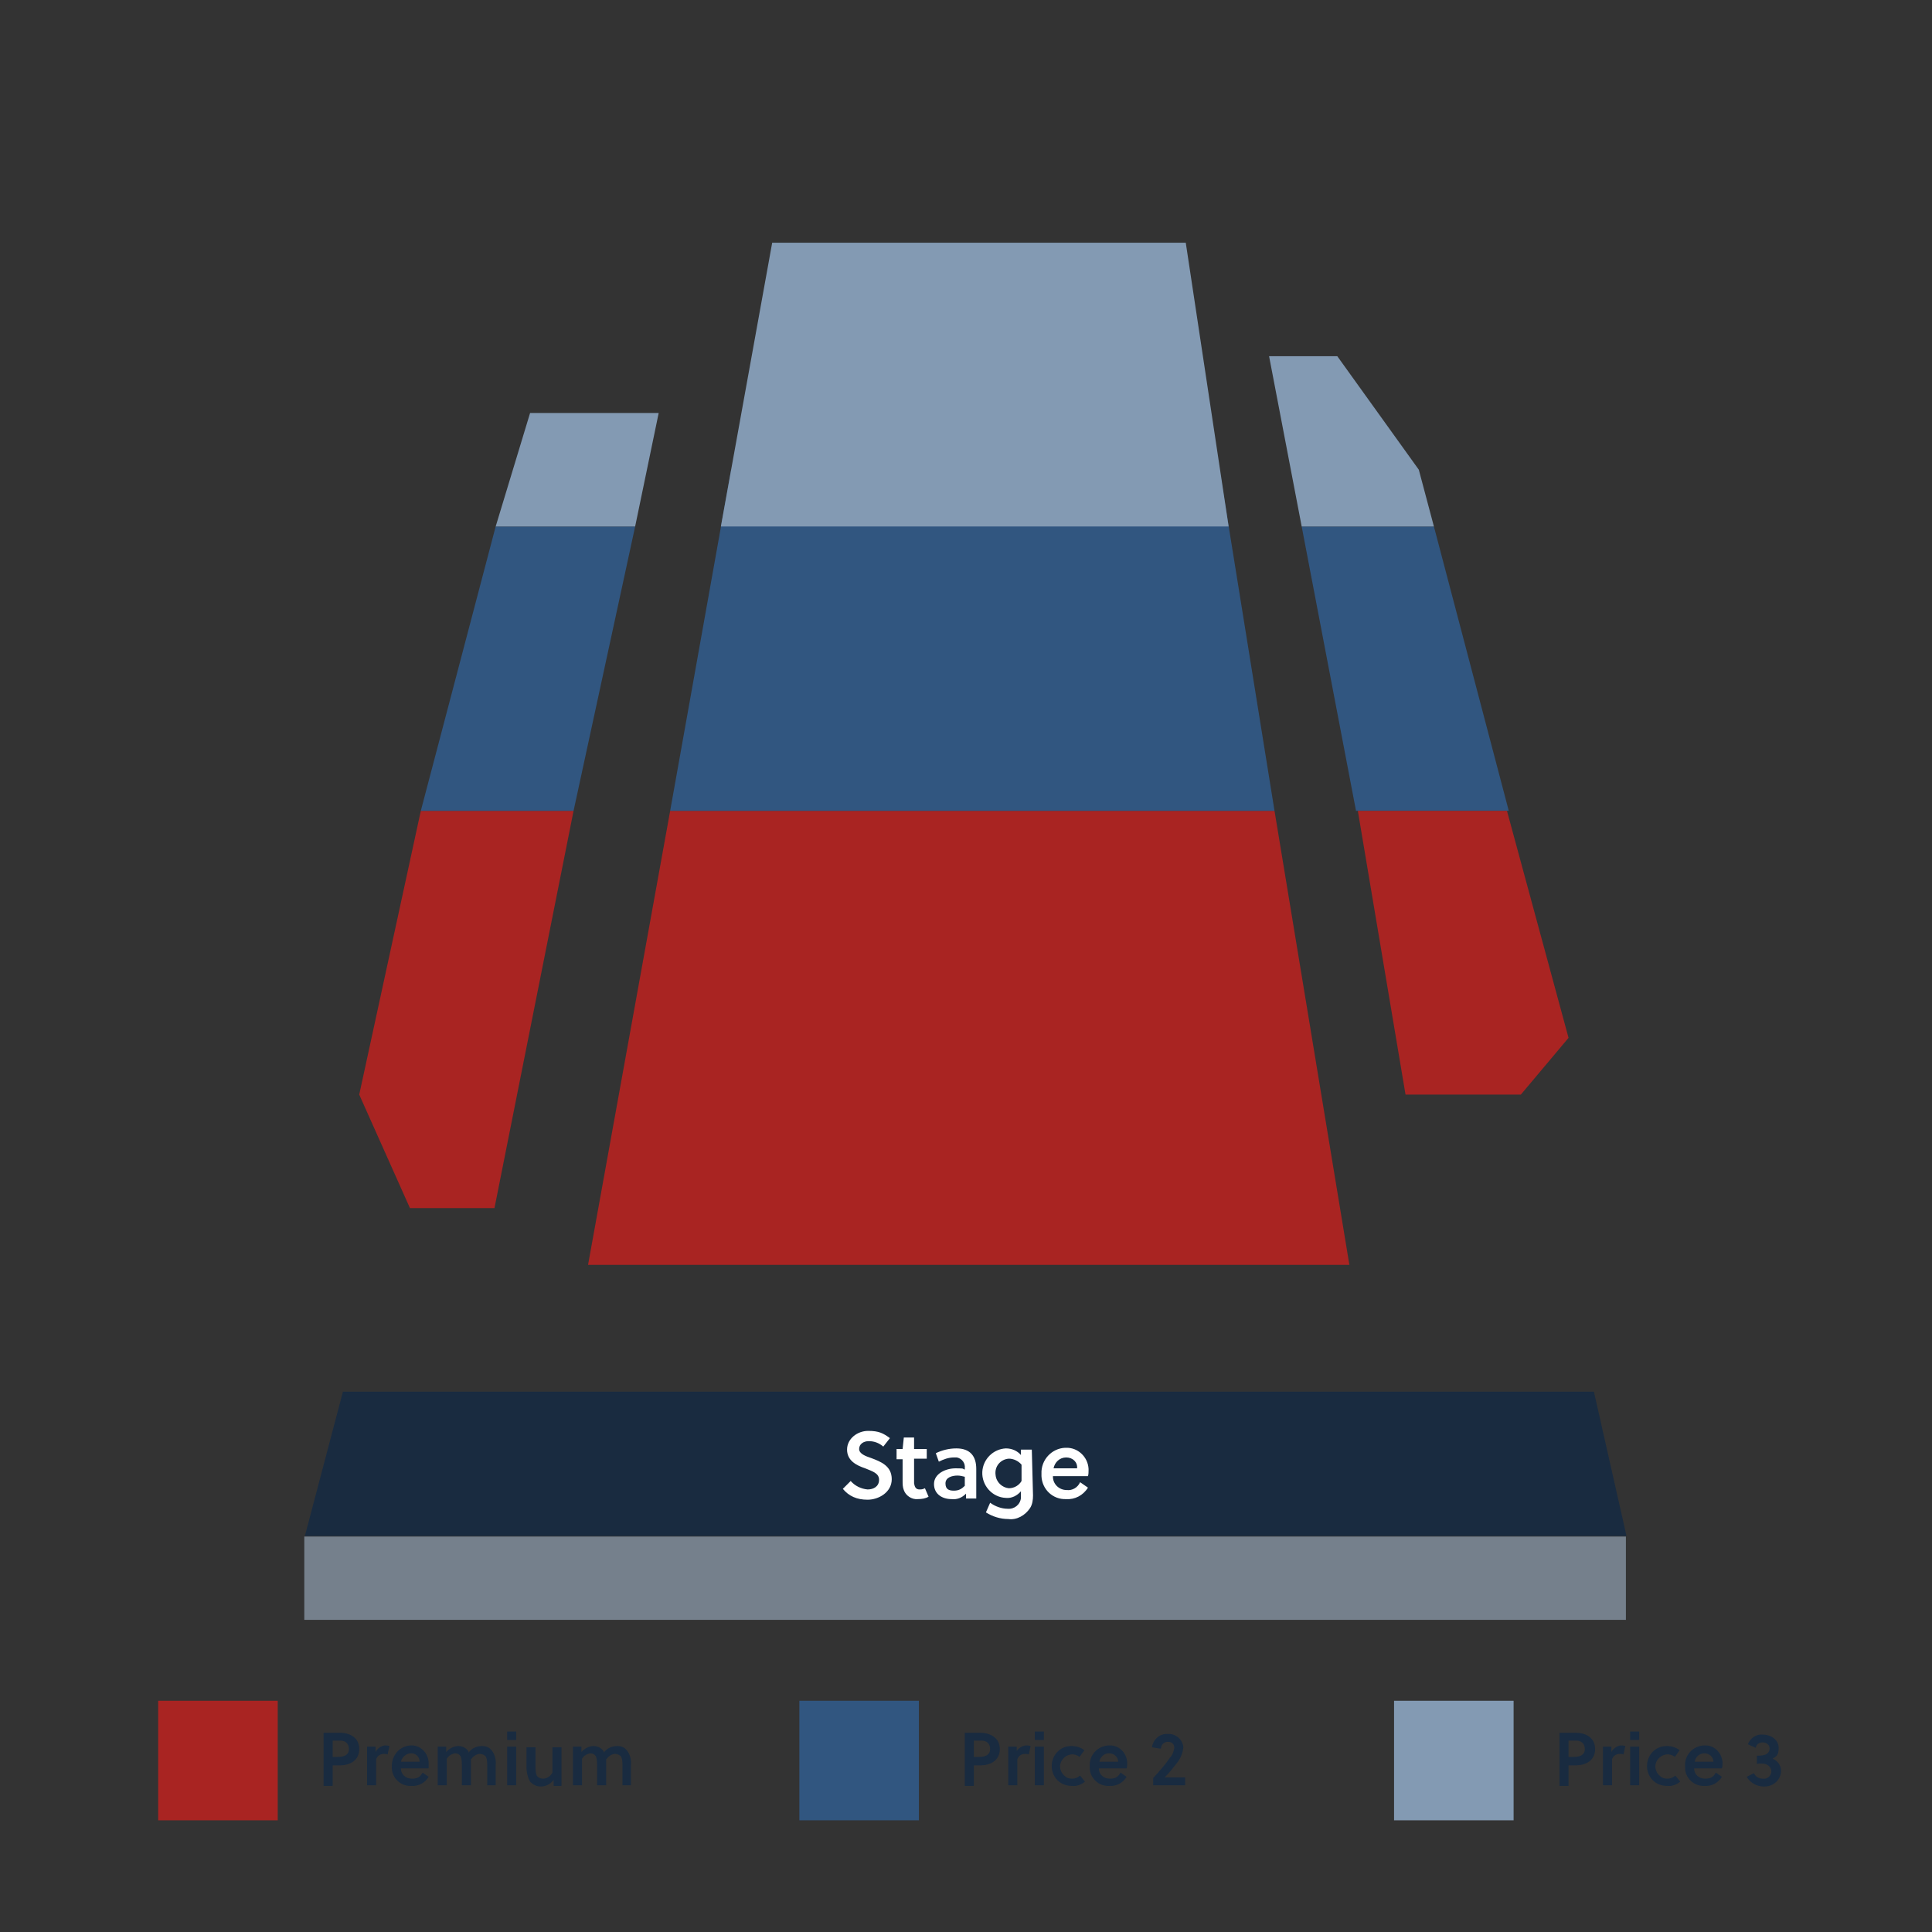 <svg xmlns="http://www.w3.org/2000/svg" viewBox="0 0 320 320"><rect x="0" y="0" width="320" height="320" fill="#333333" stroke="none"/><defs><style>.cls-1{fill:#192b40}.cls-1,.cls-3,.cls-4,.cls-5{stroke-width:0}.cls-3{fill:#a92422}.cls-4{fill:#315680}.cls-5{fill:#839ab3}</style></defs><g id="Layer_1" data-name="Layer 1"><path d="M50.4 254.5h218.9v13.8H50.4v-13.8z" fill="#75808c" stroke-width="0"/><path class="cls-1" d="M160.4 230.5H56.8l-6.3 23.9h218.9l-5.4-23.9H160.4z"/><path d="M143.9 238.7c-.9 0-1.6.5-1.6 1.3s1.1 1.2 2 1.5c1.6.6 3.4 1.3 3.4 3.5s-2.2 3.4-4 3.4-3.1-.6-4.1-1.8l1.3-1.3c.7.8 1.7 1.3 2.8 1.4 1 0 1.9-.5 1.9-1.6s-1.1-1.4-2.3-1.9c-1.5-.5-3-1.3-3-3.1s1.7-3.1 3.5-3.1 2.5.4 3.6 1.2l-1.1 1.4c-.7-.6-1.5-.9-2.4-.9zm7.5 3v4c.1.6.3 1 .9 1s.6-.1.9-.2l.6 1.4c-.5.3-1.1.4-1.8.4-1 .1-2-.6-2.3-1.5-.2-.5-.2-1-.2-1.5v-3.6h-1V240h1l.2-1.9h1.7v1.9h2.1v1.6h-2.1zm8.6 6.5v-.8c-.7.7-1.5 1-2.4.9-1.5 0-2.9-.8-2.9-2.5s1.9-2.6 3.6-2.6 1 .1 1.5.2v-.2c.1-.8-.4-1.6-1.3-1.8h-.5c-.9 0-1.7.3-2.5.7l-.5-1.4c1-.5 2.2-.8 3.4-.8 2.3 0 3.3 1.3 3.3 3.4v4.9H160zm-.2-3.6c-.4-.1-.8-.2-1.2-.2-.9 0-2 .3-2 1.3s.6 1.2 1.4 1.2 1.3-.3 1.8-.8v-1.5zm11.3 3.1c0 .7-.1 1.5-.5 2.1-.8 1.2-2.2 2-3.6 1.8-1.3 0-2.6-.4-3.7-1.1l.7-1.6c.8.6 1.9 1 2.9 1 1.1.1 2.1-.7 2.2-1.8V247c-.6.7-1.5 1.2-2.5 1.1-2.3-.1-4-2.1-3.9-4.3.1-2.1 1.8-3.8 3.9-3.9 1 0 1.9.4 2.5 1.1v-.9h1.8l.2 7.6zm-1.9-5.1c-.5-.6-1.3-1-2.1-1-1.4.1-2.4 1.3-2.2 2.7.1 1.2 1.1 2.1 2.2 2.2.9 0 1.7-.5 2.1-1.2v-2.7zm5.2 2c0 1.2 1 2.2 2.3 2.2.9.1 1.8-.4 2.2-1.3l1.3.9c-.8 1.3-2.2 2-3.6 1.9-2.2.1-4-1.6-4.1-3.8v-.4c-.1-2.3 1.7-4.2 3.9-4.3h.1c2-.1 3.7 1.5 3.8 3.5v.2c0 .3 0 .7-.1 1h-5.8zm2.2-3.2c-1.1 0-1.9.8-2.1 1.8h3.9c.1-1-.7-1.8-1.8-1.8z" fill="#fff" stroke-width="0"/><path class="cls-4" d="M132.4 281.7h19.8v19.8h-19.8v-19.8z"/><path class="cls-1" d="M162.4 287c1.4 0 3.2.7 3.2 2.7s-1.7 2.7-3.2 2.7h-1.1v3.4h-1.5V287h2.6zm-1.1 4h.9c1.1 0 1.8-.4 1.8-1.3s-.6-1.4-1.4-1.4h-1.3v2.7zm7-.8c.3-.6.9-1 1.6-1.1.3 0 .5 0 .8.1l-.3 1.4c-.2-.1-.4-.1-.6-.1-.6 0-1.1.3-1.3.9v4.3H167v-6.4h1.4v.9zm3.1-2v-1.4h1.5v1.4h-1.5zm0 7.5v-6.4h1.5v6.4h-1.5zm8.3-.6c-.6.5-1.4.8-2.2.7-1.8 0-3.2-1.3-3.3-3.1v-.2c0-1.8 1.4-3.3 3.2-3.3h.1c.7 0 1.5.2 2.1.7l-.8 1.1c-.9-.7-2.1-.5-2.8.4s-.5 2.1.4 2.8c.3.3.7.4 1.2.4s.9-.2 1.3-.5l.8 1zm2.3-2.2c0 1 .8 1.7 1.8 1.7s1.4-.3 1.8-1l1 .7c-.6 1-1.7 1.6-2.9 1.5-1.7.1-3.2-1.3-3.2-3v-.3c-.1-1.8 1.3-3.3 3.1-3.4h.1c1.6-.1 2.9 1.2 3 2.8v.2c0 .3 0 .5-.1.8H182zm1.7-2.5c-.8 0-1.5.6-1.6 1.4h3.1c0-.8-.7-1.4-1.5-1.4zm12.7 5.3H191v-1.2c1-1.1 2-2.2 2.8-3.4.4-.4.6-1 .7-1.6 0-.6-.4-1-1-1h-.1c-.6 0-1.1.5-1.1 1.1 0 .1-1.5-.2-1.5-.2.2-1.3 1.3-2.3 2.6-2.2 1.3-.1 2.5.9 2.6 2.2-.1.9-.4 1.7-.9 2.4-.7.9-1.4 1.8-2.2 2.6h3.4v1.3z"/><path class="cls-5" d="M230.9 281.7h19.8v19.8h-19.8v-19.8z"/><path class="cls-1" d="M261 287c1.5 0 3.2.7 3.2 2.7s-1.7 2.7-3.2 2.7h-1.2v3.4h-1.5V287h2.7zm-1.2 4h.9c1.1 0 1.8-.4 1.8-1.3s-.6-1.4-1.4-1.4h-1.3v2.7zm7.1-.8c.3-.6.9-1 1.5-1.1.3 0 .5 0 .8.1l-.3 1.4c-.2-.1-.4-.1-.6-.1-.6 0-1.1.3-1.3.9v4.3h-1.5v-6.4h1.4v.9zm3.1-2v-1.4h1.5v1.4H270zm0 7.5v-6.4h1.5v6.4H270zm8.3-.6c-.6.5-1.4.8-2.2.7-1.8 0-3.2-1.3-3.3-3.1v-.2c0-1.8 1.4-3.3 3.2-3.3h.1c.7 0 1.5.2 2.1.7l-.8 1.1c-.9-.7-2.1-.5-2.8.4s-.5 2.1.4 2.8c.3.3.7.4 1.2.4s.9-.2 1.3-.5l.8 1zm2.3-2.2c0 1 .8 1.7 1.8 1.7s1.4-.3 1.8-1l1 .7c-.6 1-1.7 1.6-2.9 1.5-1.7.1-3.2-1.3-3.2-3v-.3c-.1-1.8 1.3-3.3 3.1-3.4h.1c1.6-.1 2.9 1.2 3 2.8v.2c0 .3 0 .5-.1.8h-4.6zm1.7-2.5c-.8 0-1.5.6-1.6 1.4h3.1c0-.8-.7-1.4-1.5-1.4zm8.7.4c.4 0 .7 0 1.1-.1.6-.1 1-.5 1-1.1s-.5-1-1.1-1h-.1c-.5 0-1 .3-1.1.9l-1.3-.6c.4-1 1.4-1.7 2.4-1.6 1.5 0 2.7.9 2.7 2.2s-.4 1.4-1 1.8c.8.3 1.4 1.1 1.4 2 0 1.4-1.2 2.6-2.7 2.6h-.2c-1.1 0-2.2-.6-2.8-1.6l1.2-.6c.3.6.8.9 1.5.9.7.1 1.3-.4 1.4-1.1 0-.9-.7-1.4-1.6-1.4s-.5 0-.8.1v-1.4z"/><path class="cls-3" d="M26.2 281.7H46v19.8H26.2v-19.8z"/><path class="cls-1" d="M56.3 287c1.5 0 3.2.7 3.2 2.7s-1.7 2.7-3.2 2.7h-1.2v3.4h-1.5V287h2.7zm-1.1 4h.8c1.1 0 1.8-.4 1.8-1.3s-.6-1.4-1.4-1.4h-1.3v2.7h.1zm7-.8c.3-.6.9-1 1.5-1.1.3 0 .5 0 .8.1l-.3 1.4c-.2-.1-.4-.1-.6-.1-.6 0-1.1.3-1.3.9v4.3h-1.5v-6.4h1.4v.9zm4.2 2.7c0 1 .8 1.7 1.8 1.7s1.4-.3 1.8-1l1 .7c-.6 1-1.7 1.6-2.9 1.5-1.7.1-3.2-1.3-3.2-3v-.3c0-1.8 1.3-3.3 3.1-3.4 1.6-.1 2.9 1.2 3 2.8v1h-4.6zm1.7-2.5c-.8 0-1.5.6-1.7 1.4h3.1c0-.8-.6-1.4-1.4-1.4zm12.6 5.3v-3.2c0-.5 0-1-.2-1.5-.2-.3-.6-.5-1-.5-.6 0-1.1.4-1.5.9v4.3h-1.5v-3.2c0-.5 0-1.1-.2-1.6-.2-.3-.5-.5-.9-.5-.6.1-1.1.4-1.4.9v4.4h-1.5v-6.4h1.4v.9c.5-.6 1.3-1 2-1s1.3.3 1.7.9v.2c.5-.7 1.3-1.1 2.2-1.1s1.3.3 1.7.8c.5.7.7 1.6.6 2.4v3.3h-1.6zm3.3-7.5v-1.4h1.5v1.4H84zm0 7.5v-6.4h1.5v6.4H84zm7.7 0v-.9c-.5.7-1.3 1.1-2.1 1.1s-1.3-.3-1.8-.8c-.4-.7-.6-1.6-.6-2.4v-3.3h1.5v3.2c0 .5 0 1 .2 1.5.2.3.6.5 1 .5.7 0 1.3-.4 1.6-1v-4.2H93v6.4h-1.3zm11.4 0v-3.2c0-.5 0-1-.2-1.5-.2-.3-.6-.5-1-.5-.6 0-1.1.4-1.5.9v4.3h-1.5v-3.2c0-.5 0-1.1-.2-1.6-.2-.3-.5-.5-.9-.5-.6.1-1.1.4-1.4.9v4.4h-1.5v-6.4h1.4v.9c.5-.6 1.3-1 2-1s1.3.3 1.7.9v.2c.5-.7 1.3-1.1 2.2-1.1s1.3.3 1.7.8c.5.7.7 1.6.6 2.4v3.3h-1.6z"/></g><g id="Layer_2" data-name="Layer 2"><path class="cls-3" d="M111 134.3h100.1l12.4 75.2H97.4l13.6-75.2zm-41.3 0H95l-13.1 65.8h-14l-8.4-18.8 10.2-47z"/><path class="cls-4" d="M121.1 77.8H202l9.1 56.5H111l10.1-56.5z"/><path class="cls-5" d="M127.9 40.2h68.5l7.1 47h-84.1l8.5-47z"/><path class="cls-4" d="M82.1 87.2h23.1L95 134.3H69.7l12.4-47.1zm133.5 0h21.9l12.4 47.1h-25.3l-9-47.1z"/><path class="cls-5" d="M210.2 59h11.3L235 77.8l2.5 9.4h-21.9L210.2 59zm-101.1 9.4H87.8l-5.7 18.8h23.1l3.9-18.8z"/><path class="cls-3" d="M259.8 171.9l-7.9 9.4h-19.1l-7.9-47h24.7l10.2 37.6z"/></g></svg>